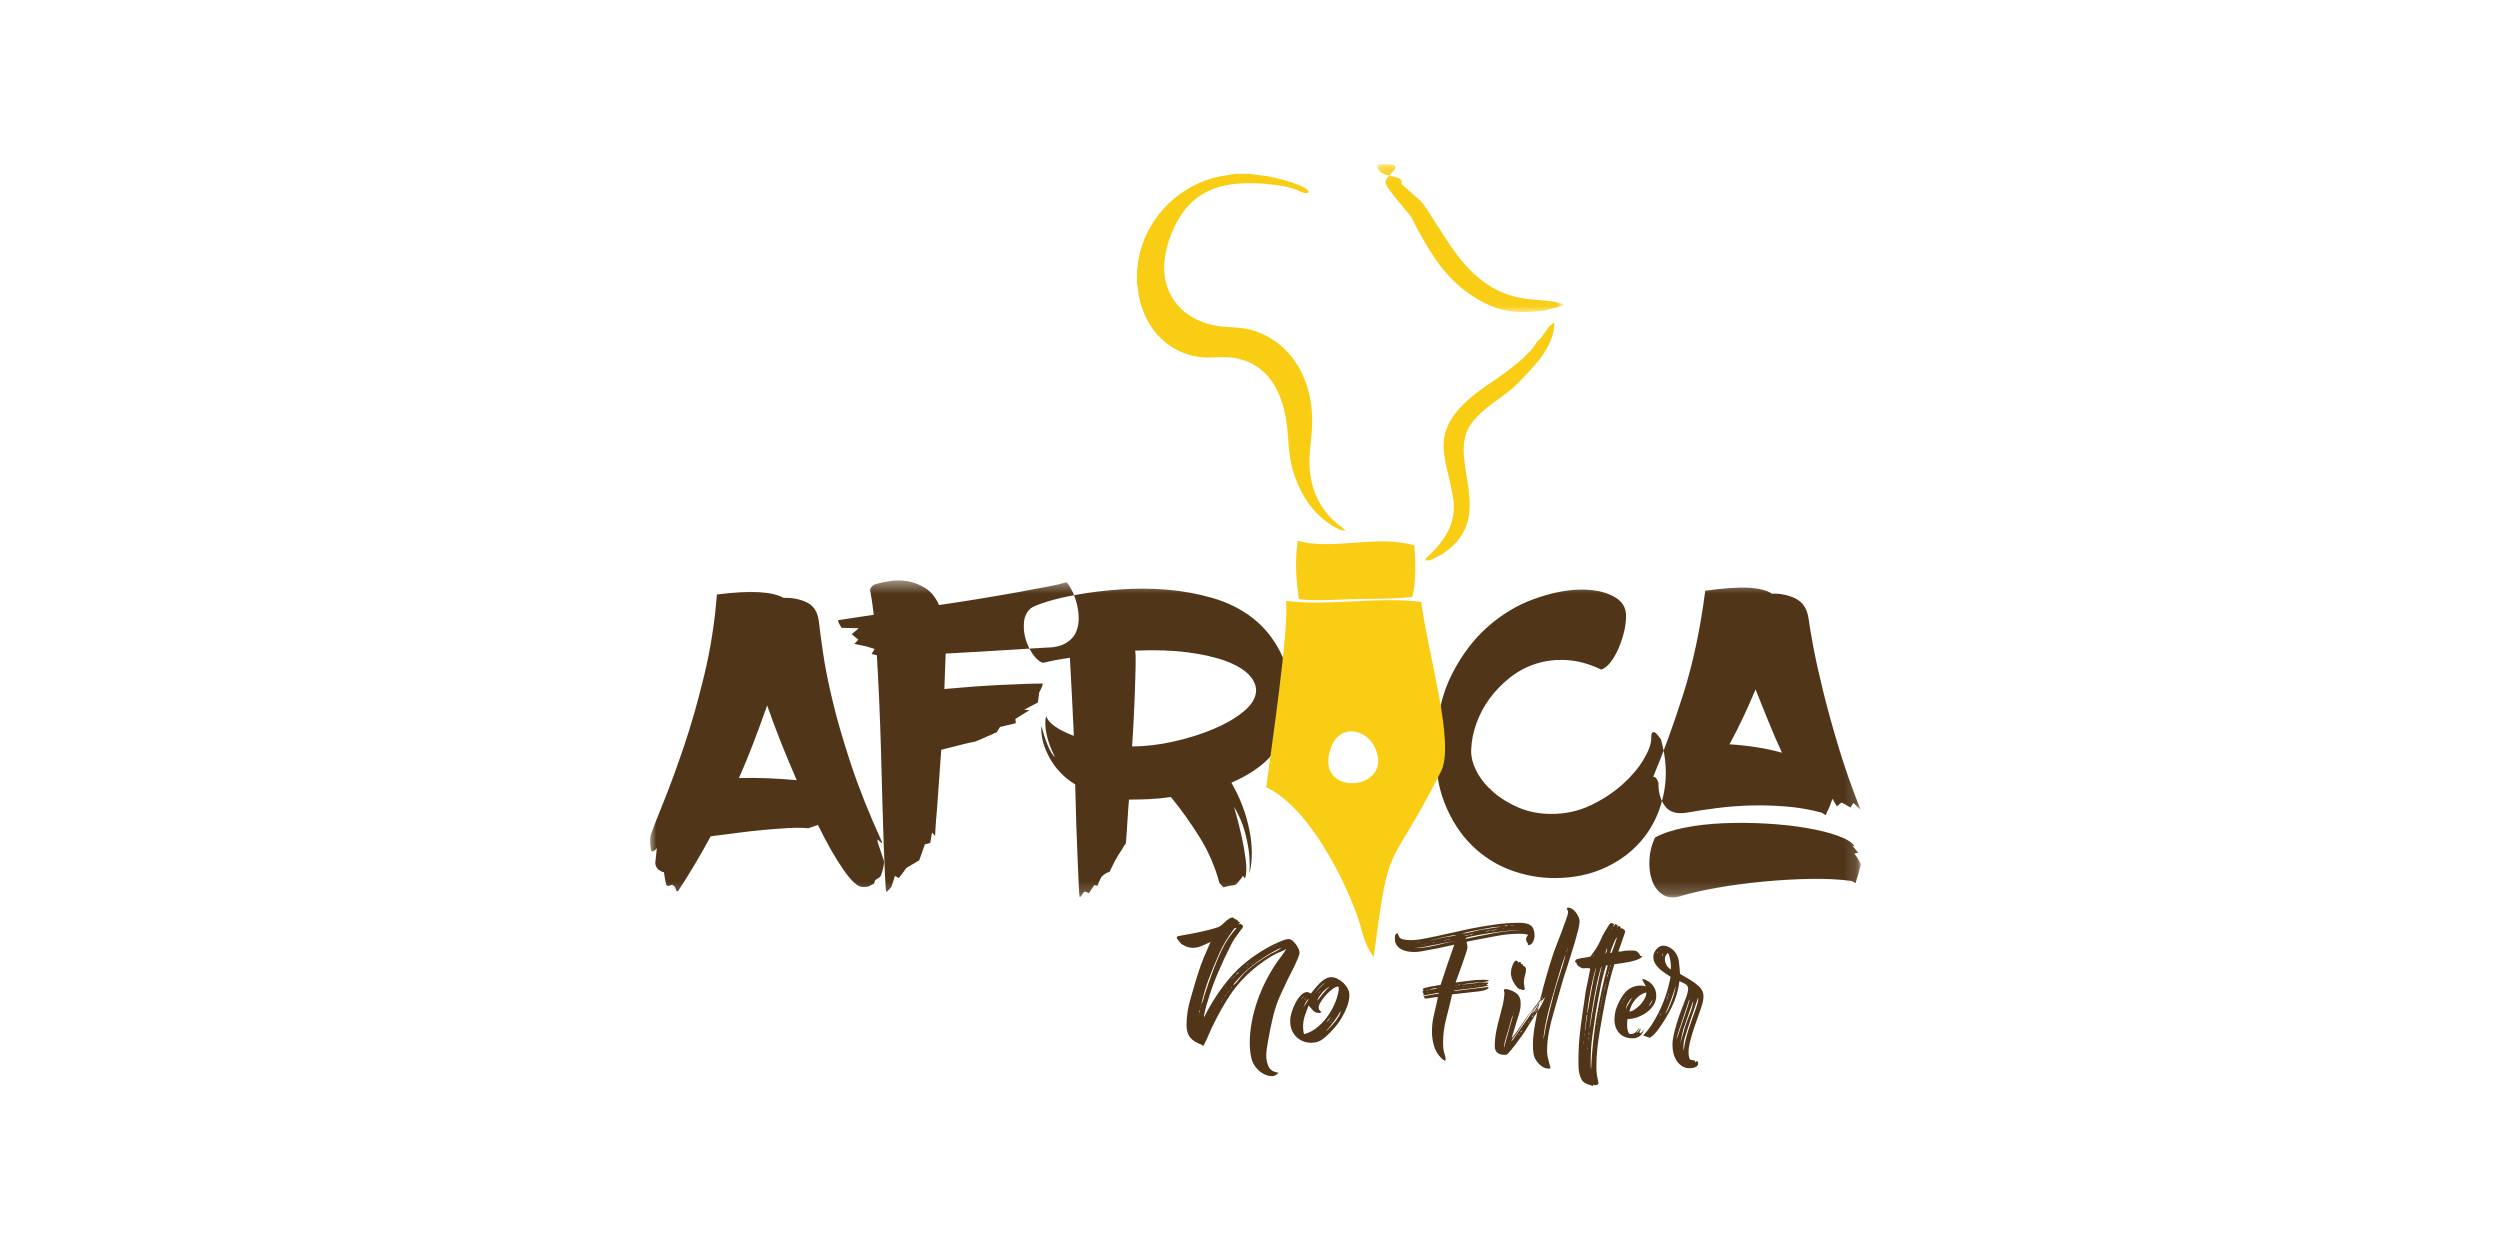 <?xml version="1.0" encoding="UTF-8"?>
<svg xmlns="http://www.w3.org/2000/svg" width="200" height="100" viewBox="0 0 200 100" fill="none">
  <g clip-path="url(#clip0_56_157)">
    <mask id="mask0_56_157" style="mask-type:luminance" maskUnits="userSpaceOnUse" x="52" y="46" width="97" height="26">
      <path d="M52 46.434H148.857V71.796H52V46.434Z" fill="white"></path>
    </mask>
    <g mask="url(#mask0_56_157)">
      <path fill-rule="evenodd" clip-rule="evenodd" d="M70.198 67.24C70.198 67.308 70.227 67.426 70.286 67.595C70.345 67.763 70.403 67.938 70.462 68.118C70.521 68.298 70.58 68.472 70.639 68.641C70.698 68.81 70.728 68.917 70.728 68.962C70.704 69.21 70.669 69.417 70.621 69.586C70.574 69.755 70.527 69.907 70.48 70.042C70.433 70.132 70.357 70.205 70.251 70.261C70.145 70.318 70.068 70.368 70.022 70.413C69.974 70.481 69.957 70.532 69.968 70.565C69.981 70.599 69.963 70.639 69.915 70.683C69.868 70.728 69.81 70.762 69.739 70.785C69.669 70.807 69.61 70.841 69.562 70.886C69.445 70.931 69.316 70.953 69.174 70.953H68.998C68.621 70.953 68.116 70.498 67.48 69.586C66.845 68.675 66.162 67.477 65.433 65.991C65.315 66.036 65.192 66.081 65.062 66.126C64.933 66.171 64.798 66.216 64.657 66.261C64.257 66.216 63.739 66.211 63.104 66.244C62.468 66.278 61.786 66.329 61.056 66.396C60.327 66.464 59.592 66.548 58.851 66.649C58.109 66.751 57.445 66.835 56.856 66.903C56.456 67.645 56.039 68.382 55.604 69.114C55.168 69.845 54.715 70.571 54.245 71.291C54.151 71.336 54.092 71.291 54.068 71.156C54.044 71.021 53.974 70.909 53.857 70.818C53.809 70.774 53.727 70.779 53.609 70.835C53.492 70.892 53.398 70.886 53.327 70.818C53.304 70.796 53.28 70.723 53.256 70.599C53.233 70.475 53.209 70.357 53.186 70.245L53.115 69.772C53.021 69.772 52.927 69.738 52.833 69.671C52.645 69.58 52.515 69.423 52.445 69.198C52.421 69.153 52.415 69.069 52.427 68.945C52.439 68.821 52.456 68.669 52.48 68.489C52.504 68.309 52.527 68.096 52.55 67.848C52.48 67.938 52.409 68.005 52.339 68.05C52.197 68.14 52.115 68.14 52.092 68.05C52.045 67.826 52.015 67.606 52.004 67.392C51.992 67.178 52.01 66.981 52.056 66.802C52.221 66.329 52.556 65.468 53.062 64.219C53.568 62.97 54.115 61.479 54.704 59.746C55.292 58.014 55.839 56.095 56.345 53.991C56.85 51.887 57.186 49.744 57.351 47.561C58.763 47.38 59.898 47.319 60.757 47.375C61.616 47.431 62.257 47.583 62.68 47.831C63.363 47.808 63.98 47.926 64.533 48.185C65.086 48.444 65.409 48.944 65.504 49.687C65.574 50.295 65.686 51.133 65.839 52.202C65.992 53.271 66.245 54.548 66.598 56.033C66.951 57.519 67.439 59.206 68.063 61.097C68.686 62.987 69.515 65.069 70.551 67.342C70.574 67.431 70.569 67.465 70.533 67.443C70.498 67.42 70.451 67.381 70.392 67.325C70.333 67.268 70.286 67.223 70.251 67.189C70.216 67.156 70.198 67.172 70.198 67.24ZM59.115 62.244C59.868 62.222 60.639 62.228 61.427 62.261C62.215 62.295 62.986 62.346 63.739 62.413C63.315 61.446 62.904 60.461 62.504 59.459C62.104 58.458 61.727 57.451 61.374 56.438C60.998 57.496 60.627 58.503 60.263 59.459C59.898 60.416 59.515 61.344 59.115 62.244ZM85.324 46.582C85.042 46.672 84.554 46.784 83.86 46.919C83.165 47.054 82.354 47.206 81.424 47.375C80.495 47.544 79.483 47.718 78.389 47.898C77.295 48.078 76.206 48.247 75.124 48.404C74.842 47.774 74.471 47.319 74.012 47.038C73.554 46.756 73.088 46.576 72.618 46.497C72.147 46.419 71.683 46.413 71.224 46.48C70.765 46.548 70.394 46.626 70.112 46.717C69.924 46.761 69.788 46.846 69.706 46.97C69.624 47.094 69.594 47.189 69.618 47.257C69.665 47.504 69.712 47.785 69.76 48.101C69.806 48.416 69.853 48.776 69.9 49.181C69.148 49.293 68.518 49.389 68.012 49.468C67.506 49.546 67.183 49.597 67.041 49.62C67.041 49.687 67.089 49.811 67.183 49.991C67.23 50.081 67.277 50.16 67.324 50.227L68.701 50.261L68.136 50.733L68.665 51.172L68.348 51.51L69.3 51.712L69.971 51.915L69.724 52.32L70.148 52.421C70.218 53.592 70.283 54.846 70.342 56.185C70.4 57.524 70.448 58.863 70.483 60.202C70.518 61.541 70.553 62.846 70.589 64.118C70.624 65.389 70.659 66.531 70.695 67.544C70.73 68.557 70.765 69.401 70.801 70.076C70.836 70.751 70.865 71.178 70.889 71.358C70.912 71.358 70.995 71.291 71.136 71.156C71.183 71.088 71.242 71.021 71.312 70.953L71.595 70.076L71.912 70.245L72.512 69.434L73.536 68.827L73.995 67.544L74.418 67.443L74.559 66.599L74.807 66.869C74.83 66.284 74.877 65.62 74.948 64.877C74.995 64.247 75.048 63.522 75.106 62.7C75.165 61.879 75.23 60.973 75.301 59.983C75.983 59.803 76.583 59.651 77.101 59.527C77.618 59.403 77.912 59.341 77.983 59.341C78.1 59.297 78.265 59.229 78.477 59.139C78.689 59.049 78.889 58.959 79.077 58.869C79.312 58.779 79.536 58.678 79.748 58.565L79.995 58.16L81.266 57.856L81.23 57.519L82.359 56.81L81.936 56.776L83.03 56.202L83.136 55.392C83.183 55.302 83.23 55.212 83.277 55.122C83.371 54.942 83.418 54.795 83.418 54.683C82.995 54.683 82.483 54.694 81.883 54.717C81.283 54.739 80.636 54.767 79.942 54.801C79.248 54.835 78.524 54.88 77.771 54.936C77.018 54.992 76.277 55.054 75.548 55.122L75.654 52.286C76.524 52.241 77.424 52.191 78.353 52.135C79.283 52.078 80.124 52.028 80.877 51.982C81.63 51.938 82.259 51.898 82.765 51.864C83.272 51.831 83.548 51.814 83.595 51.814C84.277 51.814 84.818 51.701 85.218 51.477C85.618 51.251 85.901 50.958 86.066 50.599C86.23 50.239 86.306 49.845 86.295 49.417C86.283 48.99 86.224 48.585 86.118 48.202C86.012 47.819 85.883 47.482 85.73 47.189C85.577 46.897 85.442 46.694 85.324 46.582ZM103.239 56.27C103.239 57.125 103.109 57.884 102.851 58.548C102.592 59.212 102.25 59.797 101.827 60.304C101.403 60.809 100.904 61.254 100.327 61.637C99.751 62.019 99.145 62.346 98.51 62.616C99.192 63.786 99.668 65.029 99.939 66.346C100.209 67.662 100.216 68.838 99.957 69.873C100.004 69.085 99.968 68.366 99.85 67.713C99.733 67.06 99.592 66.498 99.427 66.025C99.216 65.462 98.98 64.967 98.721 64.54C98.957 65.35 99.157 66.126 99.321 66.869C99.462 67.499 99.574 68.135 99.656 68.776C99.739 69.417 99.721 69.918 99.604 70.278C99.58 70.256 99.562 70.234 99.551 70.211C99.539 70.188 99.521 70.166 99.498 70.143L99.427 70.076C99.357 70.211 99.274 70.323 99.18 70.413C99.109 70.504 99.039 70.588 98.968 70.667C98.898 70.745 98.839 70.785 98.792 70.785C98.745 70.807 98.674 70.824 98.58 70.835C98.486 70.846 98.38 70.863 98.262 70.886C98.144 70.909 98.016 70.942 97.874 70.987L97.556 70.65C97.203 69.322 96.663 68.079 95.933 66.919C95.204 65.76 94.45 64.709 93.674 63.763C93.038 63.853 92.45 63.91 91.909 63.932C91.368 63.955 90.909 63.966 90.533 63.966H90.321C90.274 64.483 90.239 64.956 90.215 65.383C90.192 65.811 90.168 66.183 90.145 66.498C90.121 66.858 90.098 67.172 90.074 67.443C90.027 67.533 89.968 67.623 89.897 67.713C89.85 67.803 89.792 67.904 89.721 68.017C89.651 68.129 89.568 68.253 89.474 68.388C89.427 68.478 89.362 68.591 89.28 68.726C89.198 68.861 89.121 69.007 89.05 69.164C88.956 69.344 88.862 69.536 88.768 69.738C88.697 69.761 88.615 69.794 88.521 69.839C88.356 69.929 88.215 70.042 88.098 70.177C88.074 70.222 88.05 70.273 88.027 70.329C88.003 70.385 87.968 70.458 87.921 70.548C87.874 70.639 87.839 70.74 87.815 70.852L87.533 70.818L87.109 71.46L86.968 71.392C86.874 71.347 86.815 71.325 86.791 71.325C86.698 71.37 86.621 71.454 86.562 71.578C86.504 71.702 86.439 71.763 86.368 71.763C86.344 71.628 86.321 71.291 86.297 70.751C86.274 70.211 86.245 69.536 86.209 68.726C86.174 67.915 86.139 66.998 86.103 65.974C86.068 64.95 86.039 63.876 86.015 62.751C85.474 62.436 84.98 62.008 84.533 61.468C84.086 60.928 83.733 60.264 83.474 59.476C83.45 59.409 83.409 59.217 83.35 58.903C83.291 58.587 83.286 58.317 83.333 58.092C83.38 58.317 83.445 58.559 83.527 58.818C83.609 59.077 83.698 59.324 83.791 59.561C83.885 59.797 83.986 60.005 84.092 60.185C84.197 60.365 84.297 60.489 84.392 60.556C84.062 59.904 83.839 59.291 83.721 58.717C83.603 58.143 83.591 57.665 83.686 57.282C83.874 57.845 84.615 58.373 85.909 58.869C85.862 57.743 85.809 56.652 85.75 55.595C85.691 54.537 85.639 53.547 85.591 52.624C84.909 52.714 84.192 52.849 83.439 53.029C83.156 52.939 82.885 52.708 82.627 52.337C82.368 51.966 82.174 51.555 82.044 51.105C81.915 50.655 81.874 50.205 81.921 49.755C81.968 49.304 82.145 48.944 82.45 48.675C82.615 48.539 83.033 48.365 83.703 48.151C84.374 47.938 85.215 47.74 86.227 47.561C87.239 47.38 88.362 47.245 89.597 47.156C90.833 47.066 92.08 47.071 93.339 47.172C94.598 47.273 95.827 47.498 97.027 47.847C98.227 48.196 99.286 48.725 100.203 49.434C101.121 50.143 101.862 51.054 102.427 52.168C102.992 53.282 103.263 54.649 103.239 56.27ZM100.486 55.325C100.51 54.852 100.316 54.402 99.904 53.974C99.492 53.547 98.874 53.181 98.05 52.877C97.227 52.573 96.21 52.343 94.997 52.185C93.786 52.028 92.391 51.982 90.815 52.05C90.838 52.23 90.85 52.416 90.85 52.607V53.231C90.827 54.312 90.792 55.398 90.745 56.489C90.698 57.58 90.639 58.655 90.568 59.713C91.627 59.713 92.733 59.583 93.886 59.324C95.039 59.066 96.097 58.734 97.062 58.329C98.027 57.924 98.827 57.462 99.462 56.945C100.098 56.427 100.439 55.887 100.486 55.325ZM132.872 59.139C133.295 60.624 133.377 62.042 133.118 63.392C132.86 64.743 132.342 65.924 131.565 66.937C130.789 67.949 129.783 68.754 128.548 69.35C127.313 69.946 125.918 70.245 124.365 70.245C123.165 70.245 121.989 70.031 120.836 69.603C119.683 69.176 118.654 68.517 117.748 67.628C116.842 66.739 116.118 65.62 115.577 64.27C115.036 62.919 114.801 61.322 114.871 59.476C114.942 57.316 115.371 55.465 116.159 53.923C116.948 52.382 117.907 51.116 119.036 50.126C120.166 49.136 121.383 48.404 122.689 47.932C123.995 47.459 125.195 47.206 126.289 47.172C127.383 47.138 128.295 47.307 129.024 47.679C129.754 48.05 130.107 48.596 130.083 49.316C130.083 49.699 130.03 50.109 129.924 50.548C129.818 50.986 129.677 51.414 129.501 51.831C129.324 52.247 129.118 52.612 128.883 52.928C128.648 53.243 128.389 53.457 128.106 53.569C127.165 53.119 126.259 52.866 125.389 52.81C124.518 52.754 123.701 52.843 122.936 53.08C122.171 53.316 121.471 53.682 120.836 54.176C120.201 54.672 119.654 55.229 119.195 55.848C118.736 56.467 118.377 57.136 118.118 57.856C117.859 58.576 117.718 59.285 117.695 59.983C117.671 60.523 117.812 61.091 118.118 61.688C118.424 62.284 118.865 62.835 119.442 63.342C120.018 63.848 120.701 64.27 121.489 64.607C122.277 64.945 123.154 65.113 124.118 65.113C125.248 65.113 126.295 64.883 127.26 64.422C128.224 63.96 129.065 63.409 129.783 62.768C130.501 62.126 131.066 61.463 131.477 60.776C131.889 60.09 132.095 59.532 132.095 59.105C132.095 58.79 132.136 58.615 132.218 58.582C132.301 58.548 132.389 58.576 132.483 58.666C132.577 58.757 132.706 58.914 132.872 59.139ZM132.68 62.616C132.656 63.336 132.821 63.949 133.174 64.455C133.527 64.962 134.115 65.147 134.938 65.013C135.692 64.877 136.509 64.754 137.392 64.641C138.274 64.529 139.18 64.461 140.109 64.438C141.039 64.416 141.98 64.444 142.933 64.523C143.886 64.602 144.821 64.764 145.739 65.013L146.056 65.215C146.127 65.035 146.209 64.855 146.304 64.675C146.374 64.517 146.433 64.365 146.48 64.219C146.527 64.073 146.574 63.966 146.621 63.898C146.692 64.078 146.762 64.213 146.833 64.303C146.88 64.371 146.915 64.438 146.939 64.506L147.327 64.202L147.644 64.371L148.033 64.607L148.28 64.236L148.562 64.506C148.751 64.686 148.845 64.776 148.845 64.776C148.139 62.998 147.545 61.305 147.062 59.696C146.58 58.087 146.174 56.613 145.845 55.274C145.516 53.935 145.257 52.764 145.068 51.763C144.88 50.762 144.751 49.991 144.68 49.451C144.562 48.685 144.215 48.163 143.639 47.881C143.062 47.6 142.433 47.471 141.75 47.493C141.351 47.223 140.727 47.066 139.88 47.02C139.033 46.975 137.88 47.054 136.421 47.257C136.021 50.34 135.433 53.102 134.656 55.544C133.88 57.986 133.08 60.185 132.256 62.143C132.374 62.143 132.462 62.194 132.521 62.295C132.58 62.396 132.633 62.503 132.68 62.616ZM138.362 59.544C138.739 58.846 139.098 58.138 139.439 57.417C139.78 56.697 140.115 55.944 140.445 55.156C140.774 55.965 141.109 56.798 141.451 57.654C141.791 58.508 142.162 59.364 142.562 60.219C141.927 60.039 141.251 59.892 140.533 59.78C139.815 59.668 139.092 59.589 138.362 59.544ZM148.633 68.692L148.35 68.287L148.668 68.219L148.174 67.645C148.198 67.668 148.233 67.679 148.28 67.679C148.304 67.701 148.327 67.713 148.35 67.713C148.374 67.713 148.374 67.701 148.35 67.679C148.162 67.386 147.727 67.116 147.045 66.869C146.363 66.621 145.533 66.413 144.557 66.244C143.58 66.076 142.515 65.958 141.362 65.89C140.209 65.823 139.068 65.811 137.939 65.856C136.809 65.901 135.756 66.019 134.78 66.211C133.803 66.402 133.009 66.666 132.398 67.004C132.139 67.544 131.991 68.129 131.956 68.759C131.921 69.389 131.991 69.952 132.168 70.447C132.344 70.942 132.633 71.319 133.033 71.578C133.433 71.837 133.939 71.865 134.55 71.662C135.28 71.437 136.221 71.223 137.374 71.021C138.527 70.818 139.745 70.655 141.027 70.532C142.309 70.408 143.58 70.334 144.839 70.312C146.098 70.29 147.198 70.346 148.139 70.481L148.457 70.65C148.504 70.425 148.562 70.222 148.633 70.042C148.68 69.885 148.721 69.733 148.757 69.586C148.792 69.44 148.821 69.333 148.845 69.266C148.868 69.221 148.857 69.142 148.809 69.029C148.762 68.917 148.703 68.804 148.633 68.692Z" fill="#503519"></path>
    </g>
    <path fill-rule="evenodd" clip-rule="evenodd" d="M103.085 75.124C102.993 75.124 102.87 75.15 102.716 75.204C102.562 75.258 102.404 75.321 102.24 75.394C102.076 75.467 101.917 75.543 101.764 75.62C101.609 75.698 101.492 75.762 101.409 75.81C100.2 76.482 99.199 77.283 98.405 78.213C97.611 79.143 96.916 80.201 96.322 81.389V81.404L96.307 81.389H96.322V81.287C96.322 81.248 96.332 81.182 96.353 81.09C96.373 80.998 96.397 80.895 96.422 80.783C96.448 80.671 96.473 80.567 96.499 80.469C96.524 80.372 96.548 80.299 96.568 80.25C96.804 79.442 97.085 78.651 97.413 77.877C97.741 77.103 98.1 76.336 98.489 75.576C98.571 75.411 98.659 75.258 98.75 75.117C98.843 74.975 98.945 74.832 99.058 74.686C99.109 74.608 99.163 74.535 99.219 74.467C99.276 74.398 99.33 74.325 99.381 74.248C99.401 74.228 99.414 74.204 99.419 74.174C99.424 74.145 99.437 74.116 99.458 74.087L99.273 73.911L99.073 73.941L99.227 73.78L99.135 73.766L99.012 73.693L99.027 73.62L98.781 73.517C98.761 73.498 98.735 73.474 98.705 73.444C98.674 73.415 98.638 73.4 98.597 73.4C98.525 73.4 98.451 73.422 98.374 73.466C98.297 73.51 98.22 73.564 98.143 73.627C98.067 73.69 97.995 73.756 97.928 73.824C97.862 73.892 97.803 73.946 97.752 73.985C97.659 74.072 97.557 74.135 97.444 74.174C97.209 74.252 96.97 74.323 96.729 74.386C96.488 74.449 96.251 74.506 96.015 74.554C95.8 74.603 95.584 74.647 95.369 74.686C95.154 74.725 94.939 74.763 94.723 74.802C94.642 74.822 94.565 74.837 94.493 74.846C94.421 74.856 94.344 74.871 94.262 74.89C94.181 74.909 94.14 74.948 94.14 75.007C94.14 75.055 94.181 75.129 94.262 75.226C94.344 75.323 94.401 75.392 94.432 75.43H94.416C94.529 75.537 94.68 75.63 94.87 75.708C95.059 75.786 95.236 75.825 95.4 75.825C95.666 75.825 95.915 75.774 96.145 75.671C96.376 75.569 96.609 75.465 96.845 75.358C96.66 75.767 96.483 76.173 96.314 76.577C96.145 76.981 95.994 77.397 95.861 77.826C95.748 78.167 95.643 78.51 95.546 78.856C95.449 79.201 95.349 79.544 95.246 79.885C95.144 80.226 95.064 80.574 95.008 80.929C94.952 81.284 94.923 81.643 94.923 82.003C94.923 82.441 95.026 82.779 95.231 83.018C95.436 83.256 95.748 83.448 96.168 83.595H96.153C96.204 83.634 96.24 83.663 96.261 83.682L96.322 83.58C96.466 83.298 96.599 83.011 96.722 82.718C96.845 82.427 96.978 82.139 97.121 81.857C97.531 81.019 97.977 80.243 98.459 79.527C98.94 78.812 99.55 78.142 100.288 77.519C100.554 77.295 100.831 77.083 101.118 76.884C101.404 76.684 101.702 76.502 102.009 76.336C102.153 76.258 102.309 76.19 102.478 76.132C102.647 76.073 102.788 75.995 102.901 75.898C102.818 76.063 102.708 76.236 102.57 76.417C102.432 76.596 102.306 76.764 102.194 76.92C101.865 77.397 101.566 77.899 101.294 78.425C101.023 78.95 100.79 79.493 100.595 80.053C100.4 80.613 100.249 81.18 100.142 81.755C100.034 82.329 99.98 82.904 99.98 83.478C99.98 83.848 100.019 84.22 100.095 84.595C100.172 84.97 100.354 85.299 100.641 85.581C100.785 85.727 100.956 85.849 101.156 85.946C101.356 86.043 101.564 86.092 101.779 86.092C101.881 86.092 101.976 86.063 102.063 86.004C102.15 85.946 102.224 85.883 102.286 85.815C101.886 85.766 101.623 85.608 101.494 85.34C101.366 85.072 101.302 84.773 101.302 84.442C101.302 84.247 101.317 84.057 101.348 83.872C101.379 83.687 101.41 83.497 101.44 83.302C101.553 82.631 101.689 81.966 101.848 81.309C102.006 80.652 102.235 80.011 102.532 79.388L103.039 78.308C103.09 78.201 103.167 78.05 103.269 77.855C103.372 77.66 103.474 77.456 103.577 77.242C103.679 77.027 103.769 76.825 103.846 76.635C103.923 76.445 103.961 76.302 103.961 76.204C103.961 76.117 103.933 76.012 103.877 75.891C103.82 75.769 103.751 75.652 103.669 75.54C103.587 75.428 103.495 75.331 103.393 75.248C103.29 75.165 103.188 75.124 103.085 75.124ZM98.074 74.7L98.121 74.671L98.059 74.73C98.069 74.72 98.074 74.71 98.074 74.7ZM95.892 81.301V81.229L95.907 81.199C95.907 81.248 95.902 81.282 95.892 81.301ZM96.015 80.79L95.953 81.039V81.053L95.938 81.127L95.922 81.141L95.938 81.112C95.938 81.073 95.943 81.048 95.953 81.039C95.943 81.019 95.938 80.99 95.938 80.951C95.938 80.893 95.963 80.839 96.015 80.79ZM96.046 80.557V80.615C96.046 80.625 96.043 80.63 96.038 80.63C96.032 80.63 96.03 80.635 96.03 80.644C96.03 80.596 96.035 80.567 96.046 80.557ZM96.23 83.127V83.142L96.199 83.186L96.23 83.127ZM96.107 80.338V80.353L96.076 80.425C96.076 80.445 96.073 80.46 96.068 80.469C96.063 80.479 96.061 80.494 96.061 80.513L96.046 80.527V80.513L96.076 80.425C96.076 80.406 96.079 80.393 96.084 80.389C96.089 80.384 96.092 80.372 96.092 80.353L96.107 80.338C96.261 79.637 96.463 78.953 96.714 78.286C96.965 77.619 97.239 76.954 97.536 76.292C97.68 75.961 97.844 75.642 98.028 75.336C98.213 75.029 98.413 74.73 98.628 74.437C98.648 74.408 98.679 74.367 98.72 74.313C98.761 74.26 98.807 74.233 98.858 74.233C98.869 74.233 98.879 74.236 98.889 74.24C98.899 74.245 98.91 74.248 98.92 74.248C98.438 74.773 98.046 75.358 97.744 76C97.442 76.643 97.173 77.29 96.937 77.943C96.845 78.196 96.753 78.454 96.66 78.716C96.568 78.98 96.481 79.243 96.399 79.505C96.348 79.641 96.307 79.783 96.276 79.929C96.245 80.075 96.189 80.211 96.107 80.338ZM96.537 82.47V82.485H96.522C96.512 82.494 96.496 82.499 96.476 82.499L96.522 82.485L96.537 82.47ZM96.675 82.076V82.134L96.66 82.149C96.66 82.11 96.665 82.085 96.675 82.076ZM97.09 81.258V81.331H97.075C97.065 81.341 97.05 81.346 97.029 81.346L97.075 81.331C97.075 81.301 97.08 81.278 97.09 81.258ZM102.378 75.518L102.424 75.474H102.44L102.378 75.518ZM102.04 75.664L102.101 75.635C102.122 75.625 102.142 75.613 102.163 75.598C102.183 75.584 102.204 75.576 102.224 75.576L102.101 75.635C102.081 75.654 102.06 75.664 102.04 75.664ZM101.963 75.693H101.979C101.927 75.723 101.881 75.752 101.84 75.781C101.799 75.81 101.753 75.835 101.702 75.854C101.753 75.825 101.799 75.798 101.84 75.774C101.881 75.749 101.922 75.723 101.963 75.693ZM101.564 75.927L101.579 75.912L101.625 75.898L101.579 75.927H101.564ZM101.425 76.015L101.363 76.044C101.384 76.025 101.404 76.015 101.425 76.015ZM101.133 76.38C101.143 76.37 101.164 76.365 101.194 76.365C101.184 76.375 101.164 76.38 101.133 76.38ZM101.102 76.204L101.148 76.161C101.158 76.161 101.169 76.156 101.179 76.146L101.102 76.204ZM100.549 76.803L100.564 76.745H100.595L100.549 76.803ZM100.457 76.847L100.472 76.818L100.518 76.803C100.508 76.813 100.498 76.818 100.487 76.818L100.457 76.847ZM100.257 76.993L100.272 76.964L100.334 76.95L100.365 76.906L100.334 76.964C100.303 76.964 100.277 76.974 100.257 76.993ZM100.18 77.052L100.103 77.154H100.073C100.093 77.134 100.109 77.117 100.119 77.103C100.129 77.088 100.149 77.071 100.18 77.052ZM99.919 77.256L99.888 77.285L99.919 77.242H99.965C99.954 77.251 99.939 77.256 99.919 77.256ZM99.842 77.067L99.934 77.008C99.914 77.027 99.883 77.056 99.842 77.095C99.801 77.134 99.77 77.164 99.749 77.183L99.703 77.198C99.724 77.178 99.747 77.159 99.773 77.139C99.798 77.12 99.822 77.095 99.842 77.067ZM99.688 77.49L99.703 77.446L99.765 77.373H99.781V77.388L99.688 77.49ZM99.673 77.504L99.581 77.563C99.601 77.544 99.632 77.524 99.673 77.504ZM99.458 77.417L99.519 77.344L99.565 77.329L99.458 77.417ZM99.181 77.665L99.196 77.636L99.258 77.592L99.181 77.665ZM98.612 78.264L98.628 78.22C98.659 78.191 98.674 78.171 98.674 78.162L98.72 78.132L98.735 78.088L98.781 78.074C98.781 78.064 98.791 78.04 98.812 78.001L98.858 77.972L98.874 77.957C98.915 77.918 98.948 77.882 98.974 77.847C98.999 77.814 99.043 77.792 99.104 77.782V77.767L99.15 77.694V77.709L99.104 77.782C99.084 77.811 99.05 77.847 99.004 77.891C98.958 77.935 98.915 77.957 98.874 77.957C98.874 77.967 98.869 77.972 98.858 77.972C98.828 78.001 98.812 78.025 98.812 78.045L98.781 78.074L98.72 78.132C98.689 78.162 98.674 78.186 98.674 78.206C98.643 78.215 98.623 78.235 98.612 78.264ZM98.459 78.41L98.52 78.352L98.566 78.278H98.597L98.52 78.352C98.51 78.381 98.489 78.4 98.459 78.41ZM98.043 78.936H98.074C98.054 78.946 98.043 78.955 98.043 78.965C98.043 78.975 98.038 78.984 98.028 78.994L97.982 79.009C98.023 78.99 98.043 78.965 98.043 78.936ZM97.828 79.958V79.987L97.782 80.046L97.752 80.104L97.706 80.133V80.206L97.659 80.236L97.644 80.265C97.644 80.245 97.659 80.226 97.69 80.206V80.133L97.736 80.104L97.782 80.046L97.828 79.958ZM97.905 79.856L97.844 79.899C97.844 79.89 97.849 79.88 97.859 79.871L97.905 79.856ZM98.013 79.71L97.982 79.724C97.972 79.744 97.962 79.758 97.952 79.768C97.941 79.778 97.931 79.792 97.921 79.812L97.967 79.724L98.013 79.695L98.074 79.564L98.121 79.549C98.1 79.559 98.079 79.583 98.059 79.622C98.038 79.661 98.023 79.69 98.013 79.71ZM98.382 79.169L98.274 79.359L98.197 79.418L98.213 79.388L98.259 79.359L98.382 79.169ZM98.551 78.95L98.459 79.067L98.505 78.965L98.551 78.95ZM102.04 76.146C102.03 76.156 102.019 76.161 102.009 76.161L102.025 76.146H102.04C102.05 76.146 102.055 76.144 102.055 76.139C102.055 76.134 102.06 76.132 102.07 76.132C102.06 76.141 102.05 76.146 102.04 76.146ZM102.532 75.81L102.516 75.825C102.373 75.874 102.242 75.93 102.125 75.993C102.006 76.056 101.886 76.122 101.764 76.19C101.272 76.472 100.795 76.789 100.334 77.139C99.873 77.49 99.452 77.874 99.073 78.293C98.991 78.381 98.912 78.469 98.835 78.556C98.758 78.644 98.694 78.741 98.643 78.848C98.623 78.867 98.612 78.877 98.612 78.877C98.623 78.877 98.628 78.875 98.628 78.87C98.628 78.865 98.633 78.862 98.643 78.862V78.848C98.786 78.741 98.912 78.617 99.02 78.475C99.127 78.335 99.237 78.201 99.35 78.074C99.647 77.743 100.006 77.424 100.426 77.117C100.846 76.811 101.251 76.546 101.64 76.321C101.784 76.244 101.935 76.168 102.094 76.095C102.252 76.022 102.393 75.932 102.516 75.825H102.532V75.81ZM100.241 77.665V77.68L100.195 77.723V77.709L100.226 77.665H100.241ZM104.601 79.359L104.878 79.476C104.969 79.359 105.074 79.228 105.193 79.082C105.31 78.936 105.439 78.794 105.576 78.658C105.715 78.522 105.861 78.407 106.015 78.315C106.168 78.222 106.333 78.176 106.507 78.176C106.67 78.176 106.84 78.22 107.014 78.308C107.188 78.395 107.344 78.507 107.483 78.644C107.621 78.78 107.734 78.931 107.821 79.097C107.908 79.262 107.952 79.422 107.952 79.578C107.952 79.871 107.895 80.172 107.783 80.484C107.67 80.795 107.526 81.1 107.352 81.397C107.178 81.693 106.978 81.971 106.753 82.229C106.527 82.487 106.307 82.713 106.092 82.908C105.958 83.025 105.825 83.127 105.692 83.215C105.559 83.302 105.4 83.361 105.215 83.39C105.165 83.4 105.11 83.407 105.054 83.412C104.998 83.417 104.944 83.42 104.893 83.42C104.647 83.42 104.422 83.376 104.216 83.288C104.011 83.2 103.835 83.081 103.686 82.93C103.538 82.779 103.422 82.601 103.34 82.397C103.258 82.192 103.218 81.978 103.218 81.755V81.579C103.218 81.433 103.256 81.234 103.333 80.981C103.409 80.727 103.509 80.482 103.632 80.243C103.755 80.004 103.901 79.797 104.071 79.622C104.24 79.447 104.416 79.359 104.601 79.359ZM104.324 82.733C104.673 82.645 105 82.482 105.308 82.244C105.615 82.005 105.887 81.73 106.122 81.418C106.358 81.107 106.558 80.773 106.722 80.418C106.886 80.063 106.999 79.724 107.06 79.403C107.07 79.355 107.08 79.306 107.091 79.257C107.101 79.208 107.106 79.16 107.106 79.111C107.106 79.043 107.091 78.98 107.06 78.921C106.937 78.921 106.786 78.987 106.607 79.118C106.427 79.25 106.256 79.405 106.092 79.586C105.928 79.766 105.787 79.951 105.669 80.14C105.551 80.331 105.492 80.484 105.492 80.601C105.492 80.737 105.564 80.854 105.707 80.951C105.666 81.01 105.615 81.039 105.554 81.039C105.339 81.039 105.169 80.973 105.046 80.842C104.924 80.71 104.806 80.576 104.693 80.44C104.58 80.713 104.478 80.988 104.386 81.265C104.293 81.542 104.247 81.827 104.247 82.12C104.247 82.227 104.252 82.329 104.262 82.427C104.273 82.524 104.293 82.626 104.324 82.733ZM107.245 80.893C107.101 81.156 106.94 81.406 106.76 81.645C106.581 81.884 106.394 82.12 106.199 82.353C106.179 82.373 106.161 82.395 106.146 82.419C106.13 82.443 106.117 82.47 106.107 82.499C106.179 82.412 106.281 82.302 106.414 82.171C106.548 82.039 106.676 81.896 106.799 81.74C106.921 81.584 107.026 81.433 107.114 81.287C107.201 81.141 107.245 81.01 107.245 80.893ZM105.385 80.06C105.538 79.865 105.69 79.676 105.838 79.49C105.987 79.306 106.148 79.13 106.323 78.965V78.95H106.307C106.297 78.95 106.292 78.953 106.292 78.958C106.292 78.963 106.286 78.965 106.276 78.965C106.194 79.023 106.104 79.094 106.007 79.177C105.91 79.259 105.82 79.352 105.738 79.454C105.656 79.557 105.582 79.659 105.515 79.761C105.449 79.863 105.405 79.963 105.385 80.06ZM104.678 79.914L104.693 79.885C104.591 79.983 104.508 80.09 104.447 80.206C104.386 80.323 104.329 80.445 104.278 80.571C104.298 80.542 104.329 80.499 104.37 80.44C104.411 80.382 104.455 80.316 104.501 80.243C104.547 80.17 104.588 80.104 104.624 80.046C104.659 79.987 104.678 79.943 104.678 79.914ZM105.277 79.374C105.287 79.345 105.323 79.296 105.385 79.228C105.446 79.16 105.515 79.089 105.592 79.016C105.669 78.943 105.743 78.872 105.815 78.804C105.887 78.736 105.938 78.688 105.969 78.658H105.938C105.671 78.872 105.436 79.121 105.231 79.403L105.277 79.374ZM106.138 81.769C106.209 81.711 106.271 81.642 106.323 81.565C106.373 81.487 106.424 81.404 106.476 81.316C106.435 81.365 106.368 81.445 106.276 81.557C106.184 81.669 106.138 81.74 106.138 81.769ZM106.384 81.857C106.435 81.778 106.491 81.701 106.553 81.623C106.614 81.545 106.67 81.467 106.722 81.389L106.368 81.842V81.857H106.384ZM104.078 79.958L104.324 79.695C104.262 79.724 104.214 79.763 104.178 79.812C104.142 79.861 104.109 79.909 104.078 79.958ZM105.477 79.49C105.518 79.432 105.561 79.378 105.607 79.33C105.654 79.281 105.697 79.233 105.738 79.184C105.707 79.213 105.656 79.264 105.585 79.337C105.513 79.41 105.477 79.462 105.477 79.49ZM104.339 80.016C104.411 79.968 104.457 79.899 104.478 79.812L104.339 80.016ZM122.255 75.532C122.224 75.474 122.188 75.413 122.148 75.35C122.107 75.287 122.086 75.216 122.086 75.139C122.086 75.08 122.104 75.016 122.14 74.948C122.176 74.881 122.214 74.827 122.255 74.788C122.143 74.749 122.025 74.725 121.902 74.715C121.779 74.705 121.661 74.7 121.548 74.7C120.933 74.7 120.332 74.759 119.742 74.876C119.153 74.992 118.561 75.104 117.967 75.211L117.429 75.314C117.409 75.323 117.391 75.333 117.375 75.343C117.36 75.353 117.342 75.358 117.322 75.358C117.373 75.523 117.398 75.674 117.398 75.81C117.398 75.859 117.355 76.015 117.268 76.278C117.181 76.541 117.083 76.828 116.976 77.139C116.868 77.451 116.761 77.748 116.653 78.03C116.545 78.313 116.476 78.502 116.445 78.6C116.804 78.561 117.16 78.515 117.514 78.461C117.867 78.407 118.223 78.381 118.582 78.381C118.664 78.381 118.748 78.383 118.836 78.388C118.923 78.393 119.007 78.4 119.089 78.41V78.469C119.038 78.478 118.997 78.49 118.966 78.505C118.935 78.519 118.894 78.532 118.843 78.541C118.679 78.581 118.512 78.6 118.344 78.6C118.175 78.6 118.008 78.609 117.844 78.629C117.69 78.648 117.537 78.668 117.383 78.688C117.229 78.707 117.076 78.736 116.922 78.775C117.25 78.746 117.578 78.709 117.905 78.666C118.234 78.622 118.561 78.6 118.889 78.6H119.073C119.073 78.648 119.056 78.685 119.02 78.709C118.984 78.734 118.941 78.746 118.889 78.746L118.997 78.804H119.104C119.053 78.853 118.892 78.899 118.62 78.943C118.349 78.987 118.054 79.028 117.736 79.067C117.419 79.106 117.119 79.14 116.837 79.169C116.555 79.199 116.379 79.228 116.307 79.257V79.286C116.758 79.237 117.201 79.184 117.637 79.125C118.072 79.067 118.515 79.013 118.966 78.965V78.936L119.104 79.009C119.073 79.067 119.022 79.114 118.951 79.147C118.879 79.182 118.802 79.211 118.72 79.235C118.638 79.259 118.554 79.276 118.466 79.286C118.38 79.296 118.31 79.306 118.259 79.315L116.169 79.549C116.025 80.192 115.869 80.834 115.7 81.477C115.531 82.12 115.446 82.767 115.446 83.42C115.446 83.507 115.449 83.597 115.454 83.689C115.459 83.782 115.467 83.872 115.477 83.96C115.497 84.096 115.531 84.227 115.577 84.354C115.623 84.481 115.646 84.612 115.646 84.748C115.646 84.768 115.636 84.807 115.615 84.865C115.543 84.846 115.482 84.812 115.431 84.763C115.38 84.715 115.328 84.666 115.277 84.617C115.011 84.354 114.824 84.033 114.716 83.653C114.609 83.273 114.555 82.904 114.555 82.543C114.555 82.066 114.611 81.601 114.724 81.148C114.836 80.696 114.939 80.236 115.031 79.768C114.857 79.768 114.683 79.788 114.509 79.827C114.334 79.865 114.16 79.885 113.986 79.885L113.894 79.695C114.099 79.656 114.298 79.62 114.494 79.586C114.688 79.552 114.888 79.52 115.093 79.49V79.418L113.863 79.637L113.848 79.608L113.909 79.534L113.786 79.33L113.878 79.271L113.817 79.111C113.889 79.072 113.986 79.036 114.109 79.001C114.232 78.968 114.365 78.938 114.509 78.914C114.652 78.889 114.79 78.867 114.924 78.848C115.057 78.829 115.165 78.809 115.246 78.79C115.421 78.254 115.6 77.718 115.784 77.183C115.969 76.648 116.154 76.112 116.338 75.576C115.467 75.781 114.601 75.956 113.74 76.102C113.637 76.122 113.535 76.137 113.433 76.146C113.33 76.156 113.228 76.161 113.125 76.161C112.951 76.161 112.772 76.144 112.587 76.11C112.403 76.075 112.237 76.017 112.088 75.934C111.939 75.852 111.819 75.742 111.726 75.606C111.634 75.469 111.589 75.304 111.589 75.109C111.589 75.012 111.596 74.924 111.611 74.846C111.627 74.769 111.686 74.7 111.788 74.642C111.809 74.681 111.842 74.749 111.888 74.846C111.934 74.944 111.967 75.002 111.988 75.022C112.07 75.099 112.208 75.15 112.403 75.175C112.598 75.199 112.751 75.211 112.864 75.211C113.059 75.211 113.251 75.199 113.44 75.175C113.63 75.15 113.817 75.119 114.002 75.08C114.606 74.963 115.203 74.837 115.792 74.7C116.381 74.564 116.978 74.432 117.583 74.306C118.259 74.17 118.928 74.055 119.589 73.963C120.25 73.87 120.923 73.824 121.61 73.824C121.999 73.824 122.289 73.899 122.478 74.05C122.668 74.201 122.763 74.471 122.763 74.861C122.763 75.026 122.719 75.194 122.632 75.365C122.545 75.535 122.399 75.62 122.194 75.62L122.255 75.532ZM121.595 74.423H121.21C121.108 74.423 120.951 74.432 120.742 74.452C120.531 74.471 120.291 74.498 120.019 74.532C119.747 74.566 119.463 74.605 119.166 74.649C118.869 74.693 118.59 74.739 118.328 74.788C118.067 74.837 117.839 74.883 117.644 74.927C117.449 74.97 117.317 75.012 117.245 75.051L117.26 75.109C117.977 74.953 118.695 74.807 119.412 74.671C120.129 74.535 120.857 74.452 121.595 74.423ZM120.15 74.116C119.965 74.135 119.781 74.152 119.596 74.167C119.412 74.182 119.227 74.209 119.043 74.248C118.684 74.316 118.326 74.382 117.967 74.445C117.608 74.508 117.255 74.593 116.906 74.7C117.112 74.69 117.36 74.649 117.652 74.576C117.944 74.503 118.203 74.442 118.428 74.394C118.715 74.345 119.002 74.301 119.289 74.262C119.576 74.223 119.863 74.174 120.15 74.116ZM116.476 75.241C115.923 75.348 115.375 75.46 114.831 75.576C114.288 75.693 113.735 75.786 113.171 75.854C113.735 75.835 114.288 75.762 114.831 75.635C115.375 75.509 115.923 75.377 116.476 75.241ZM116.522 74.802H116.399C116.358 74.802 116.238 74.822 116.038 74.861C115.838 74.9 115.621 74.946 115.385 75C115.149 75.053 114.926 75.104 114.716 75.153C114.506 75.202 114.37 75.236 114.309 75.255L115.631 74.978C115.774 74.948 115.923 74.924 116.077 74.905C116.23 74.885 116.379 74.851 116.522 74.802ZM114.985 79.038C114.739 79.057 114.514 79.106 114.309 79.184C114.391 79.174 114.509 79.16 114.663 79.14C114.816 79.121 114.924 79.087 114.985 79.038ZM119.212 74.467C119.314 74.447 119.419 74.432 119.527 74.423C119.635 74.413 119.735 74.389 119.827 74.35C119.724 74.369 119.622 74.384 119.519 74.394C119.417 74.403 119.314 74.428 119.212 74.467ZM118.812 74.525L119.212 74.467C119.192 74.457 119.156 74.452 119.104 74.452C119.012 74.452 118.915 74.476 118.812 74.525ZM120.58 74.087V74.028L120.257 74.087H120.58ZM117.567 74.759L117.552 74.773H117.613C117.716 74.773 117.798 74.744 117.859 74.686L117.567 74.759ZM117.122 74.861H117.214C117.265 74.861 117.319 74.856 117.375 74.846C117.432 74.837 117.485 74.812 117.537 74.773C117.465 74.793 117.396 74.807 117.329 74.817C117.263 74.827 117.193 74.841 117.122 74.861ZM116.03 75.139L115.723 75.168C115.743 75.177 115.779 75.182 115.831 75.182C115.902 75.182 115.969 75.168 116.03 75.139ZM120.764 74.043H121.149V74.028H120.764V74.043ZM116.599 78.804H116.799V78.76L116.599 78.804ZM114.278 79.199C114.258 79.199 114.24 79.196 114.224 79.191C114.209 79.186 114.191 79.184 114.171 79.184C114.14 79.184 114.119 79.199 114.109 79.228C114.14 79.228 114.168 79.225 114.193 79.221C114.219 79.216 114.247 79.208 114.278 79.199ZM115.723 75.168L115.492 75.255C115.533 75.246 115.574 75.238 115.615 75.233C115.657 75.229 115.692 75.207 115.723 75.168ZM114.647 75.445L114.785 75.416C114.765 75.416 114.749 75.413 114.739 75.409C114.729 75.404 114.714 75.401 114.693 75.401C114.662 75.401 114.647 75.416 114.647 75.445ZM113.479 75.401C113.51 75.401 113.556 75.392 113.617 75.372H113.479V75.401ZM120.119 74.335C120.17 74.335 120.237 74.325 120.319 74.306L120.303 74.291L120.119 74.335ZM118.09 78.848V78.819L117.921 78.877L118.09 78.848ZM117.598 78.892C117.68 78.892 117.742 78.887 117.783 78.877H117.598V78.892ZM118.428 78.819L118.413 78.804H118.275V78.819H118.428ZM117.306 78.936H117.444V78.921H117.306V78.936ZM117.014 78.965H117.153V78.951H117.014V78.965ZM116.445 78.834L116.568 78.804H116.43L116.445 78.834ZM116.507 79.023H116.599V79.009H116.507V79.023ZM113.233 75.415H113.325V75.401H113.233V75.415ZM118.612 78.79H118.689V78.775H118.612V78.79ZM114.186 79.403H114.263V79.388H114.186V79.403ZM113.756 75.591C113.786 75.591 113.812 75.586 113.832 75.576H113.74L113.756 75.591ZM114.002 75.547V75.518L113.94 75.547H114.002ZM114.14 75.489V75.518C114.171 75.518 114.191 75.513 114.201 75.504C114.171 75.504 114.15 75.499 114.14 75.489ZM115.185 79.023L115.17 78.994L115.124 79.023H115.185ZM114.77 79.286L114.755 79.301L114.785 79.315L114.816 79.301C114.795 79.301 114.78 79.296 114.77 79.286Z" fill="#503519"></path>
    <path fill-rule="evenodd" clip-rule="evenodd" d="M123.304 80.08L123.425 79.961L123.41 80.05L123.456 79.961H123.425L123.456 79.916V79.961L123.485 79.901H123.501L123.561 79.797L123.592 79.812C123.451 80.159 123.276 80.491 123.07 80.808C122.863 81.124 122.659 81.442 122.457 81.759C122.346 81.937 122.235 82.118 122.124 82.301C122.013 82.484 121.897 82.66 121.776 82.828C121.625 83.046 121.44 83.296 121.224 83.579C121.007 83.861 120.813 84.096 120.641 84.284C120.591 84.334 120.543 84.364 120.497 84.374C120.452 84.383 120.399 84.388 120.338 84.388C120.117 84.388 119.935 84.332 119.794 84.218C119.652 84.104 119.582 83.933 119.582 83.705C119.582 83.299 119.622 82.89 119.703 82.479C119.784 82.068 119.88 81.675 119.99 81.298C120.071 81.001 120.147 80.704 120.217 80.406C120.288 80.11 120.333 79.807 120.353 79.5V79.441C120.353 79.401 120.346 79.364 120.331 79.329C120.316 79.295 120.308 79.257 120.308 79.218C120.308 79.189 120.326 79.166 120.361 79.151C120.396 79.136 120.424 79.124 120.444 79.114C120.777 79.164 121.062 79.277 121.299 79.456C121.536 79.634 121.655 79.901 121.655 80.258C121.655 80.545 121.615 80.817 121.534 81.075C121.453 81.333 121.372 81.595 121.292 81.863L120.959 82.962C120.959 82.972 120.956 82.977 120.951 82.977C120.946 82.977 120.944 82.982 120.944 82.992V83.007C120.954 83.026 120.959 83.037 120.959 83.037C121.171 82.779 121.37 82.509 121.556 82.226C121.743 81.944 121.932 81.665 122.124 81.387C122.235 81.219 122.356 81.06 122.487 80.912C122.618 80.763 122.744 80.61 122.865 80.451C122.936 80.372 122.999 80.283 123.055 80.183C123.11 80.085 123.178 79.996 123.259 79.916L123.183 80.05L123.289 79.931C123.168 80.129 123.039 80.325 122.903 80.518C122.767 80.711 122.649 80.917 122.548 81.135C122.598 81.075 122.649 81.016 122.699 80.956C122.75 80.897 122.795 80.833 122.835 80.763C122.916 80.635 122.989 80.501 123.055 80.362C123.12 80.223 123.208 80.099 123.319 79.99L123.304 80.08ZM121.367 76.9L121.322 76.841C121.251 76.841 121.188 76.883 121.133 76.967C121.077 77.051 121.029 77.148 120.989 77.257C120.949 77.365 120.919 77.474 120.898 77.584C120.878 77.693 120.868 77.777 120.868 77.836C120.868 77.945 120.886 78.062 120.921 78.185C120.956 78.309 121.007 78.433 121.072 78.557C121.138 78.681 121.211 78.795 121.292 78.899C121.372 79.002 121.458 79.079 121.549 79.129C121.599 79.119 121.647 79.129 121.693 79.159C121.738 79.189 121.786 79.203 121.836 79.203C121.877 79.203 121.922 79.189 121.973 79.159C121.973 79.059 121.963 78.96 121.942 78.861C121.922 78.762 121.912 78.663 121.912 78.564C121.912 78.386 121.94 78.215 121.995 78.052C122.051 77.888 122.078 77.717 122.078 77.539C122.078 77.44 122.028 77.356 121.927 77.287L121.851 77.301V77.153L121.67 77.123L121.7 77.019L121.549 76.945C121.508 76.984 121.473 77.009 121.443 77.019V76.915L121.367 76.9ZM120.883 83.319C120.903 83.299 120.929 83.277 120.959 83.252C120.989 83.227 121.014 83.205 121.034 83.185C121.337 82.739 121.64 82.301 121.942 81.87C122.245 81.439 122.553 81.001 122.865 80.555C122.744 80.684 122.623 80.813 122.502 80.942C122.381 81.07 122.28 81.204 122.2 81.343C122.068 81.55 121.935 81.756 121.799 81.959C121.663 82.162 121.529 82.368 121.397 82.576C121.317 82.705 121.229 82.826 121.133 82.94C121.037 83.054 120.954 83.18 120.883 83.319ZM120.308 83.764H120.338C120.449 83.328 120.568 82.898 120.694 82.472C120.82 82.046 120.944 81.615 121.065 81.179C120.974 81.338 120.908 81.503 120.868 81.677C120.828 81.85 120.782 82.021 120.732 82.189C120.651 82.447 120.571 82.707 120.49 82.97C120.409 83.232 120.348 83.497 120.308 83.764ZM122.608 81.387L122.654 81.343C122.633 81.343 122.618 81.338 122.608 81.328C122.628 81.288 122.646 81.251 122.661 81.216C122.676 81.182 122.694 81.145 122.714 81.105L122.532 81.358L122.608 81.328V81.387ZM122.926 80.867H122.896L122.941 80.793V80.733C122.88 80.813 122.835 80.887 122.805 80.956L122.865 80.926L122.896 80.867C122.906 80.877 122.911 80.897 122.911 80.926C122.921 80.917 122.926 80.897 122.926 80.867ZM123.062 80.615C123.062 80.585 123.067 80.557 123.077 80.533C123.087 80.508 123.093 80.481 123.093 80.451L122.956 80.704L123.017 80.674V80.719L123.047 80.674H123.017L123.062 80.615ZM121.791 82.442C121.69 82.462 121.64 82.507 121.64 82.576V82.605L121.791 82.442ZM122.215 81.863L122.275 81.818C122.296 81.778 122.316 81.741 122.336 81.707C122.356 81.672 122.376 81.63 122.397 81.58C122.376 81.63 122.349 81.677 122.313 81.721C122.278 81.766 122.245 81.813 122.215 81.863ZM123.319 79.99C123.38 79.912 123.415 79.847 123.425 79.797L123.395 79.783C123.385 79.822 123.375 79.857 123.365 79.887C123.355 79.916 123.34 79.951 123.319 79.99ZM121.594 82.695C121.554 82.705 121.526 82.724 121.511 82.754C121.496 82.784 121.478 82.814 121.458 82.843L121.594 82.695ZM123.304 80.08C123.304 80.119 123.284 80.159 123.244 80.199L123.304 80.183L123.319 80.124L123.304 80.08ZM121.11 81.016H121.08V81.105C121.09 81.095 121.095 81.082 121.095 81.068C121.095 81.053 121.1 81.036 121.11 81.016ZM123.062 80.615V80.659L123.093 80.615C123.093 80.585 123.098 80.565 123.108 80.555H123.093V80.615H123.062ZM123.35 80.169L123.319 80.183L123.304 80.228L123.35 80.169ZM125.341 72.696C125.412 72.805 125.447 72.903 125.447 72.993C125.447 73.072 125.391 73.268 125.28 73.58C125.17 73.891 125.044 74.236 124.902 74.612C124.761 74.988 124.622 75.35 124.486 75.697C124.35 76.044 124.262 76.286 124.221 76.425C124.07 76.88 123.904 77.423 123.722 78.052C123.54 78.681 123.369 79.329 123.207 79.998C123.046 80.666 122.91 81.318 122.799 81.952C122.688 82.586 122.633 83.13 122.633 83.586C122.633 83.814 122.648 84.042 122.678 84.269C122.708 84.497 122.794 84.706 122.935 84.893C123.046 85.052 123.185 85.191 123.351 85.309C123.518 85.428 123.702 85.488 123.904 85.488C123.924 85.488 123.946 85.485 123.972 85.48C123.997 85.476 124.02 85.473 124.04 85.473C124.03 85.384 124.01 85.292 123.979 85.198C123.949 85.104 123.924 85.013 123.904 84.923C123.863 84.784 123.83 84.646 123.805 84.507C123.78 84.368 123.768 84.23 123.768 84.091C123.768 83.596 123.813 83.101 123.904 82.605C123.994 82.11 124.111 81.625 124.251 81.15L125.069 78.282C125.129 78.084 125.195 77.883 125.265 77.68C125.336 77.477 125.402 77.277 125.462 77.078C125.513 76.9 125.588 76.655 125.689 76.343C125.79 76.031 125.891 75.704 125.992 75.363C126.093 75.021 126.181 74.696 126.257 74.389C126.332 74.082 126.37 73.854 126.37 73.706C126.37 73.607 126.342 73.493 126.287 73.364C126.232 73.235 126.161 73.114 126.075 73C125.989 72.886 125.891 72.792 125.78 72.718C125.669 72.643 125.558 72.606 125.447 72.606C125.397 72.606 125.361 72.636 125.341 72.696ZM123.465 83.17C123.485 83.121 123.5 83.069 123.51 83.014C123.52 82.96 123.53 82.907 123.54 82.858C123.581 82.63 123.621 82.402 123.662 82.175C123.702 81.947 123.753 81.719 123.813 81.491C123.904 81.135 123.992 80.778 124.078 80.422C124.164 80.065 124.257 79.708 124.357 79.352C124.499 78.847 124.653 78.349 124.819 77.859C124.985 77.368 125.129 76.871 125.25 76.365C125.22 76.415 125.175 76.526 125.114 76.7C125.054 76.873 124.985 77.078 124.91 77.316C124.834 77.554 124.756 77.811 124.675 78.088C124.594 78.366 124.517 78.631 124.441 78.883C124.365 79.136 124.299 79.366 124.244 79.575C124.188 79.783 124.146 79.931 124.116 80.02C123.964 80.535 123.83 81.055 123.715 81.58C123.598 82.105 123.515 82.635 123.465 83.17ZM125.371 76.039L125.296 76.202C125.296 76.132 125.321 76.078 125.371 76.039ZM125.417 75.905L125.371 76.039C125.371 75.969 125.376 75.919 125.387 75.89L125.417 75.905ZM131.176 76.351C131.176 76.41 131.198 76.45 131.244 76.469C131.289 76.489 131.337 76.504 131.388 76.514C131.297 76.623 131.156 76.712 130.964 76.781C130.773 76.851 130.565 76.907 130.344 76.952C130.122 76.997 129.9 77.034 129.678 77.064C129.456 77.093 129.279 77.118 129.148 77.138C128.876 78.01 128.652 78.891 128.475 79.783C128.299 80.674 128.134 81.57 127.983 82.472C127.903 82.947 127.837 83.428 127.786 83.913C127.736 84.398 127.711 84.884 127.711 85.369C127.711 85.567 127.723 85.763 127.749 85.956C127.774 86.149 127.812 86.339 127.862 86.528C127.872 86.557 127.877 86.597 127.877 86.647C127.877 86.716 127.839 86.763 127.764 86.788C127.688 86.813 127.625 86.825 127.572 86.825C127.542 86.825 127.517 86.8 127.496 86.751L127.406 86.885C127.313 86.835 127.219 86.798 127.123 86.773C127.025 86.748 126.932 86.711 126.838 86.662C126.697 86.592 126.586 86.483 126.51 86.335C126.435 86.186 126.377 86.023 126.341 85.844C126.306 85.666 126.286 85.488 126.281 85.309C126.276 85.131 126.274 84.978 126.274 84.849C126.274 84.067 126.318 83.281 126.412 82.494C126.505 81.707 126.611 80.926 126.735 80.154C126.765 79.976 126.793 79.795 126.813 79.612C126.833 79.429 126.864 79.248 126.904 79.069C126.947 78.861 126.989 78.653 127.035 78.445C127.083 78.237 127.121 78.029 127.151 77.822C127.161 77.772 127.174 77.722 127.189 77.672C127.204 77.623 127.212 77.574 127.212 77.524C127.212 77.485 127.186 77.462 127.136 77.457C127.085 77.452 127.05 77.45 127.03 77.45C126.949 77.45 126.871 77.452 126.795 77.457C126.72 77.462 126.641 77.465 126.561 77.465L126.576 77.45C126.495 77.43 126.412 77.388 126.326 77.323C126.241 77.259 126.173 77.192 126.122 77.123L126.137 77.034L126.001 76.96C126.021 76.88 126.041 76.826 126.061 76.796C126.082 76.767 126.132 76.742 126.213 76.722C126.384 76.672 126.553 76.638 126.72 76.618C126.886 76.598 127.055 76.569 127.227 76.528C127.398 76.311 127.554 76.09 127.695 75.868C127.837 75.645 127.963 75.404 128.074 75.147C128.155 74.949 128.251 74.758 128.362 74.575C128.472 74.392 128.583 74.211 128.694 74.033C128.725 73.983 128.757 73.939 128.793 73.899C128.828 73.859 128.881 73.84 128.952 73.84L129.133 73.929L129.027 74.166C129.078 74.117 129.118 74.072 129.148 74.033C129.178 73.993 129.214 73.949 129.254 73.899L129.315 73.988L129.435 73.973L129.36 74.181L129.481 74.077L129.648 74.137V74.285L129.769 74.256C129.819 74.295 129.872 74.335 129.927 74.374C129.983 74.414 130.011 74.468 130.011 74.538C130.011 74.558 129.983 74.649 129.927 74.813C129.872 74.976 129.809 75.157 129.739 75.355L129.466 76.128C129.516 76.118 129.572 76.115 129.632 76.12C129.693 76.125 129.749 76.118 129.799 76.098C129.93 76.068 130.059 76.051 130.185 76.046C130.311 76.041 130.445 76.039 130.586 76.039C130.747 76.039 130.86 76.058 130.926 76.098C130.992 76.137 131.075 76.222 131.176 76.351ZM127.287 85.547C127.347 84.131 127.494 82.731 127.726 81.35C127.958 79.968 128.256 78.594 128.619 77.227L128.482 77.242C128.291 77.856 128.134 78.478 128.014 79.106C127.892 79.736 127.776 80.362 127.666 80.986C127.565 81.63 127.471 82.273 127.385 82.918C127.3 83.561 127.257 84.21 127.257 84.864V85.206C127.257 85.324 127.267 85.438 127.287 85.547ZM128.134 77.287C128.094 77.346 128.041 77.497 127.976 77.739C127.91 77.982 127.839 78.274 127.764 78.616C127.688 78.958 127.615 79.327 127.544 79.723C127.474 80.119 127.411 80.493 127.355 80.845C127.3 81.196 127.255 81.511 127.219 81.788C127.184 82.066 127.166 82.254 127.166 82.353L127.151 82.427C127.232 81.991 127.305 81.561 127.37 81.135C127.436 80.708 127.509 80.283 127.59 79.857C127.671 79.421 127.759 78.992 127.855 78.571C127.95 78.151 128.043 77.722 128.134 77.287ZM126.999 81.075C127.111 80.451 127.217 79.832 127.318 79.218C127.418 78.604 127.549 77.99 127.711 77.376C127.68 77.435 127.638 77.551 127.587 77.725C127.534 77.898 127.481 78.106 127.426 78.349C127.368 78.592 127.315 78.852 127.262 79.129C127.212 79.406 127.164 79.671 127.123 79.924C127.083 80.176 127.05 80.399 127.022 80.592C126.997 80.785 126.984 80.922 126.984 81.001L126.999 81.075ZM128.967 76.128C129.048 75.93 129.118 75.734 129.178 75.54C129.239 75.347 129.31 75.152 129.391 74.954C129.37 74.993 129.345 75.028 129.315 75.058C129.285 75.088 129.259 75.117 129.239 75.147C129.219 75.177 129.186 75.246 129.14 75.355C129.095 75.464 129.048 75.581 128.997 75.704C128.947 75.828 128.904 75.942 128.868 76.046C128.833 76.15 128.815 76.217 128.815 76.246H128.846C128.906 76.246 128.947 76.207 128.967 76.128ZM126.816 82.427C126.836 82.229 126.861 82.026 126.891 81.818C126.922 81.61 126.952 81.407 126.984 81.209L126.937 81.194L126.785 82.427H126.816ZM128.588 75.875C128.528 75.934 128.49 76.002 128.475 76.076C128.46 76.15 128.442 76.227 128.422 76.306C128.482 76.246 128.52 76.179 128.535 76.105C128.551 76.031 128.568 75.954 128.588 75.875ZM128.573 78.193C128.614 78.104 128.639 78.024 128.649 77.955C128.609 77.985 128.586 78.02 128.581 78.059C128.576 78.099 128.573 78.143 128.573 78.193ZM128.664 77.94C128.684 77.841 128.705 77.757 128.725 77.688C128.674 77.737 128.649 77.792 128.649 77.851C128.649 77.89 128.654 77.92 128.664 77.94ZM127.136 82.605H127.105V82.709V82.814H127.121L127.136 82.605ZM127.09 82.962H127.075L127.06 83.244H127.075L127.09 82.962ZM128.437 78.876C128.397 78.896 128.377 78.921 128.377 78.95C128.377 78.97 128.379 78.983 128.384 78.988C128.389 78.992 128.391 79.005 128.391 79.025L128.437 78.876ZM128.391 79.04C128.352 79.04 128.331 79.059 128.331 79.099C128.331 79.119 128.334 79.131 128.339 79.136C128.344 79.141 128.347 79.153 128.347 79.173L128.391 79.04ZM128.785 77.361C128.825 77.351 128.846 77.316 128.846 77.257V77.197L128.785 77.361ZM126.689 83.497H126.704V83.303H126.689V83.497ZM126.753 82.858H126.768V82.68H126.753V82.858ZM127.938 81.179H127.968V81.09H127.938V81.179ZM128.422 78.727C128.422 78.787 128.427 78.832 128.437 78.861C128.437 78.841 128.439 78.819 128.444 78.795C128.45 78.769 128.452 78.748 128.452 78.727H128.422ZM128.134 80.287C128.134 80.248 128.129 80.219 128.119 80.199H128.104V80.287H128.134ZM128.089 80.51V80.406H128.074L128.059 80.51H128.089ZM128.18 79.871C128.19 79.882 128.2 79.887 128.21 79.887V79.783H128.195L128.18 79.871ZM127.03 83.928L127.015 83.779L126.999 83.928H127.03ZM128.77 77.465C128.75 77.494 128.739 77.522 128.739 77.546C128.739 77.571 128.735 77.599 128.725 77.629L128.77 77.524V77.465ZM128.014 80.942C128.014 80.912 128.009 80.887 127.998 80.867H127.983V80.942H128.014ZM127.529 76.395C127.489 76.395 127.469 76.415 127.469 76.454V76.484L127.529 76.395ZM127.908 81.432H127.923V81.313H127.908V81.432ZM128.15 80.095H128.165V79.976H128.15V80.095ZM128.982 74.211C128.962 74.241 128.947 74.268 128.937 74.293C128.926 74.317 128.916 74.345 128.906 74.374L128.982 74.241V74.211ZM128.225 79.693H128.24V79.589H128.225V79.693ZM127.817 81.966H127.832V81.863H127.817V81.966ZM128.195 77.762L128.225 77.688L128.195 77.672V77.762ZM128.271 79.485H128.286V79.396H128.271V79.485ZM128.482 78.639V78.564C128.462 78.604 128.452 78.629 128.452 78.639H128.482ZM128.331 79.218L128.301 79.292L128.331 79.307V79.218ZM128.573 78.193L128.558 78.208C128.558 78.227 128.556 78.247 128.551 78.267C128.546 78.287 128.543 78.307 128.543 78.327L128.573 78.208V78.193ZM127.62 83.645V83.571C127.61 83.581 127.605 83.606 127.605 83.645H127.62ZM128.029 80.689H128.043V80.629H128.029V80.689ZM127.801 82.219C127.791 82.209 127.786 82.189 127.786 82.159H127.771C127.771 82.189 127.776 82.209 127.786 82.219H127.801ZM127.862 81.67H127.877V81.61H127.862V81.67ZM127.711 82.814H127.726V82.754H127.711V82.814ZM127.938 78.787C127.938 78.817 127.933 78.841 127.923 78.861H127.938L127.953 78.787H127.938ZM128.119 77.985L128.134 78L128.165 77.94L128.119 77.985ZM128.876 74.434C128.896 74.414 128.906 74.394 128.906 74.374C128.886 74.394 128.876 74.414 128.876 74.434ZM127.771 82.442H127.756V82.501L127.771 82.442ZM128.694 74.716C128.715 74.696 128.725 74.672 128.725 74.642L128.694 74.716ZM128.725 74.642C128.745 74.622 128.755 74.602 128.755 74.582L128.725 74.642ZM132.502 79.664C132.502 79.337 132.408 79.057 132.222 78.824C132.035 78.592 131.791 78.425 131.488 78.327L131.367 78.356L131.669 78.906C131.599 78.886 131.531 78.871 131.465 78.861C131.4 78.852 131.331 78.847 131.261 78.847C130.686 78.847 130.227 79.084 129.884 79.56C129.672 79.847 129.498 80.164 129.362 80.51C129.226 80.857 129.157 81.209 129.157 81.565C129.157 82.011 129.286 82.373 129.543 82.65C129.8 82.928 130.161 83.066 130.625 83.066C130.837 83.066 131.029 83.002 131.2 82.873C131.372 82.744 131.468 82.571 131.488 82.353L131.427 82.427C131.427 82.487 131.407 82.536 131.367 82.576V82.516L131.337 82.576H131.321L131.306 82.635H131.291L131.306 82.665H131.261V82.68L131.23 82.665L131.246 82.621L131.14 82.605C131.15 82.556 131.17 82.514 131.2 82.479C131.23 82.444 131.246 82.402 131.246 82.353C131.246 82.343 131.235 82.318 131.215 82.279C131.165 82.348 131.125 82.415 131.095 82.479C131.064 82.544 131.009 82.595 130.928 82.635C130.948 82.576 130.981 82.519 131.026 82.465C131.072 82.41 131.095 82.348 131.095 82.279V82.234L131.079 82.249C131.029 82.388 130.948 82.501 130.835 82.591C130.719 82.68 130.582 82.724 130.424 82.724C130.376 82.724 130.333 82.695 130.297 82.635C130.262 82.576 130.237 82.507 130.217 82.427C130.196 82.348 130.184 82.269 130.179 82.189C130.174 82.11 130.171 82.051 130.171 82.011V81.766C130.171 81.662 130.186 81.58 130.217 81.521C130.467 81.521 130.726 81.474 130.991 81.38C131.256 81.285 131.503 81.157 131.727 80.994C131.952 80.83 132.139 80.635 132.285 80.406C132.429 80.179 132.502 79.931 132.502 79.664ZM131.609 80.213L131.594 80.273V80.287L131.548 80.303L131.594 80.273C131.594 80.243 131.599 80.223 131.609 80.213ZM132.214 79.961C132.184 80.06 132.146 80.154 132.101 80.243C132.055 80.332 131.992 80.417 131.911 80.496C131.911 80.476 131.924 80.441 131.949 80.392C131.974 80.342 132.005 80.29 132.04 80.236C132.075 80.181 132.108 80.129 132.139 80.08C132.169 80.03 132.194 79.99 132.214 79.961ZM131.684 80.124V80.11L131.715 80.05C131.715 80.06 131.705 80.085 131.684 80.124ZM131.7 79.396C131.528 79.436 131.367 79.508 131.215 79.612C131.064 79.715 130.93 79.837 130.815 79.976C130.699 80.114 130.6 80.268 130.519 80.436C130.439 80.605 130.383 80.768 130.353 80.926C130.484 80.917 130.63 80.857 130.792 80.748C130.953 80.639 131.1 80.513 131.23 80.37C131.362 80.226 131.473 80.072 131.563 79.909C131.654 79.745 131.7 79.594 131.7 79.456V79.396ZM130.625 79.753C130.615 79.753 130.6 79.763 130.58 79.783L130.64 79.753V79.738L130.625 79.753ZM130.232 79.901C130.222 79.912 130.214 79.924 130.209 79.938C130.204 79.954 130.196 79.961 130.186 79.961H130.201C130.222 79.941 130.232 79.921 130.232 79.901ZM130.141 79.99C130.131 80.01 130.126 80.03 130.126 80.05C130.136 80.04 130.141 80.02 130.141 79.99ZM129.793 80.139L129.748 80.213L129.778 80.228L129.793 80.139ZM130.02 80.822C130.01 80.833 130.005 80.857 130.005 80.897H130.02V80.822ZM130.05 79.783C130.05 79.763 130.053 79.75 130.058 79.745C130.063 79.741 130.066 79.728 130.066 79.708L130.111 79.694C130.091 79.694 130.076 79.698 130.066 79.708L129.99 79.827L129.96 79.871V79.887C129.939 79.906 129.922 79.929 129.906 79.954C129.891 79.978 129.874 80.005 129.854 80.035C129.904 80.015 129.939 79.966 129.96 79.887L129.99 79.827L130.05 79.783ZM130.081 80.733C130.129 80.565 130.204 80.409 130.308 80.266C130.411 80.122 130.496 79.966 130.565 79.797C130.457 79.906 130.35 80.05 130.242 80.228C130.134 80.406 130.081 80.575 130.081 80.733ZM134.357 78.49C134.266 79.223 134.064 79.909 133.751 80.548C133.439 81.187 133.065 81.803 132.632 82.398C132.541 82.516 132.445 82.63 132.344 82.739C132.243 82.848 132.123 82.942 131.981 83.021L131.452 82.843L131.482 82.798C131.613 82.67 131.729 82.538 131.83 82.405C131.931 82.271 132.032 82.13 132.133 81.982C132.889 80.803 133.393 79.525 133.646 78.148C133.504 78.049 133.353 77.948 133.192 77.844C133.03 77.739 132.882 77.623 132.745 77.494C132.609 77.365 132.496 77.225 132.405 77.071C132.314 76.918 132.268 76.742 132.268 76.544C132.268 76.444 132.289 76.343 132.329 76.239C132.37 76.135 132.428 76.039 132.503 75.949C132.579 75.86 132.665 75.788 132.76 75.734C132.856 75.679 132.959 75.652 133.071 75.652C133.202 75.652 133.328 75.682 133.449 75.741C133.701 75.85 133.901 76.011 134.046 76.224C134.193 76.437 134.281 76.672 134.312 76.93C134.332 77.099 134.349 77.262 134.364 77.42C134.379 77.579 134.392 77.742 134.402 77.911C134.665 78.059 134.927 78.213 135.189 78.371C135.451 78.53 135.694 78.708 135.915 78.906C136.157 79.134 136.279 79.401 136.279 79.708C136.279 79.936 136.226 80.208 136.119 80.525C136.014 80.842 135.92 81.115 135.84 81.343C135.769 81.541 135.691 81.761 135.605 82.004C135.519 82.247 135.439 82.494 135.363 82.747C135.287 82.999 135.222 83.249 135.166 83.497C135.111 83.744 135.083 83.972 135.083 84.181C135.083 84.398 135.118 84.591 135.189 84.76L135.613 84.864L135.598 84.983L135.613 84.997L135.689 84.908H135.809C135.84 84.968 135.855 85.027 135.855 85.087C135.855 85.156 135.829 85.215 135.779 85.265C135.729 85.314 135.668 85.354 135.598 85.384C135.527 85.414 135.454 85.433 135.378 85.443C135.303 85.453 135.234 85.458 135.174 85.458C134.932 85.458 134.722 85.399 134.546 85.28C134.369 85.161 134.226 85.013 134.115 84.834C134.004 84.656 133.923 84.458 133.873 84.24C133.822 84.022 133.797 83.809 133.797 83.601C133.797 83.353 133.832 83.073 133.903 82.761C133.974 82.449 134.059 82.13 134.16 81.803C134.261 81.476 134.369 81.159 134.485 80.852C134.602 80.545 134.705 80.273 134.795 80.035C134.846 79.926 134.902 79.773 134.962 79.575C135.023 79.376 135.053 79.223 135.053 79.114C135.053 78.936 134.972 78.802 134.811 78.713C134.65 78.624 134.498 78.55 134.357 78.49ZM134.69 84.047C134.71 83.938 134.727 83.834 134.743 83.735C134.758 83.635 134.775 83.531 134.795 83.423C134.876 83.046 134.977 82.677 135.098 82.316C135.219 81.954 135.346 81.59 135.476 81.224C135.557 80.996 135.638 80.768 135.719 80.54C135.799 80.313 135.85 80.08 135.87 79.842H135.84C135.658 80.347 135.484 80.852 135.318 81.358C135.151 81.863 134.987 82.368 134.826 82.873C134.775 83.021 134.737 83.17 134.712 83.319C134.687 83.467 134.675 83.621 134.675 83.779V83.913C134.675 83.953 134.68 83.997 134.69 84.047ZM133.661 77.554C133.661 77.524 133.663 77.492 133.668 77.457C133.673 77.423 133.676 77.39 133.676 77.361C133.676 77.291 133.671 77.202 133.661 77.093C133.651 76.984 133.636 76.876 133.616 76.767C133.595 76.658 133.57 76.553 133.54 76.454C133.51 76.355 133.474 76.281 133.434 76.232C133.273 76.37 133.192 76.539 133.192 76.737C133.192 76.895 133.235 77.051 133.32 77.205C133.406 77.358 133.52 77.474 133.661 77.554ZM135.416 80.183L134.675 82.323C134.624 82.491 134.584 82.66 134.554 82.828C134.523 82.996 134.488 83.165 134.448 83.333L134.478 83.303C134.549 83.076 134.612 82.851 134.667 82.628C134.722 82.405 134.79 82.179 134.871 81.952C134.972 81.654 135.083 81.358 135.204 81.06C135.325 80.763 135.411 80.456 135.461 80.139L135.416 80.183ZM135.189 79.931C135.138 79.99 135.098 80.065 135.068 80.154C135.038 80.243 135.013 80.327 134.992 80.406L134.266 82.576L134.099 83.17C134.17 83.031 134.228 82.888 134.274 82.739C134.319 82.591 134.367 82.442 134.417 82.293C134.549 81.897 134.682 81.506 134.818 81.12C134.955 80.733 135.078 80.337 135.189 79.931ZM134.054 78.936C134.044 78.936 134.029 78.96 134.009 79.01C133.898 79.376 133.777 79.736 133.646 80.087C133.515 80.439 133.368 80.788 133.207 81.135C133.288 81.045 133.373 80.904 133.464 80.711C133.555 80.518 133.643 80.31 133.729 80.087C133.815 79.864 133.885 79.647 133.941 79.433C133.996 79.22 134.034 79.055 134.054 78.936ZM133.297 80.094C133.338 80.015 133.371 79.943 133.396 79.879C133.421 79.815 133.444 79.743 133.464 79.664L133.434 79.678L133.297 80.094ZM132.977 76.499C132.997 76.46 133.01 76.42 133.015 76.38C133.02 76.341 133.033 76.296 133.053 76.246C132.992 76.306 132.962 76.365 132.962 76.425C132.962 76.454 132.967 76.479 132.977 76.499ZM132.763 81.254C132.803 81.233 132.831 81.201 132.846 81.157C132.862 81.112 132.874 81.065 132.884 81.016L132.763 81.254ZM133.51 79.441C133.459 79.5 133.444 79.564 133.464 79.634L133.51 79.441ZM132.654 76.098L132.561 76.232L132.592 76.261C132.611 76.182 132.632 76.128 132.654 76.098ZM134.417 83.453H134.448C134.448 83.432 134.445 83.42 134.44 83.415C134.435 83.41 134.432 83.398 134.432 83.378C134.422 83.398 134.417 83.423 134.417 83.453ZM134.069 78.831H134.084V78.772H134.069V78.831ZM135.219 79.842H135.204V79.901C135.214 79.892 135.219 79.871 135.219 79.842ZM133.585 79.248H133.57C133.57 79.277 133.565 79.297 133.555 79.307C133.575 79.287 133.585 79.267 133.585 79.248ZM133.616 79.069L133.661 79.01H133.646L133.616 79.069Z" fill="#503519"></path>
    <mask id="mask1_56_157" style="mask-type:luminance" maskUnits="userSpaceOnUse" x="110" y="13" width="16" height="12">
      <path d="M110.075 13.138H125.031V24.965H110.075V13.138Z" fill="white"></path>
    </mask>
    <g mask="url(#mask1_56_157)">
      <path fill-rule="evenodd" clip-rule="evenodd" d="M123.655 24.831C124.151 24.637 124.554 24.645 125.031 24.41V24.332C123.187 23.598 120.317 24.821 117.014 20.953C115.74 19.462 114.206 16.613 113.619 16.049L112.1 14.709C112.426 13.825 110.144 14.428 110.171 13.147C109.54 13.318 112.251 12.783 111.497 13.655C110.641 14.643 110.402 14.33 112.208 16.514C113.308 17.845 112.644 16.955 113.465 18.462C114.623 20.589 115.854 22.487 117.998 23.805C119.777 24.898 121.119 25.163 123.655 24.831Z" fill="#F9CD13"></path>
    </g>
    <path fill-rule="evenodd" clip-rule="evenodd" d="M122.919 27.382C122.486 28.324 120.48 29.816 119.321 30.58C113.735 34.266 115.756 36.302 116.265 39.96C116.547 41.981 115.408 43.474 114.069 44.666C114.078 44.93 113.804 44.825 114.427 44.817C114.793 44.601 115.161 44.487 115.55 44.215C119.723 41.297 115.873 36.934 117.543 34.136C118.445 32.626 120.493 31.695 121.505 30.585C122.505 29.488 124.315 27.922 124.353 25.807C123.875 26.028 123.719 26.465 123.331 26.966L122.919 27.382Z" fill="#F9CD13"></path>
    <path fill-rule="evenodd" clip-rule="evenodd" d="M106.49 59.777C104.962 63.851 111.592 63.358 110.012 59.843C109.324 58.312 107.214 57.847 106.49 59.777ZM109.892 76.573C109.009 75.327 109.048 74.524 108.501 73.037C108.071 71.871 107.378 70.341 106.771 69.238C105.651 67.207 103.754 64.149 101.295 62.973C101.706 59.862 103.101 50.541 102.889 48.074C106.123 48.506 110.337 47.71 113.701 48.159C114.219 52.281 116.425 59.457 115.282 61.714C110.952 70.269 111.212 66.572 109.892 76.573Z" fill="#F9CD13"></path>
    <path fill-rule="evenodd" clip-rule="evenodd" d="M112.986 47.749C111.548 47.936 110.065 47.888 108.481 47.92C107.212 47.946 105.254 48.116 103.903 47.932C103.699 46.269 103.57 45.151 103.814 43.257C106.574 44.068 110.12 42.746 113.143 43.633C113.23 44.675 113.315 46.562 112.986 47.749Z" fill="#F9CD13"></path>
    <path fill-rule="evenodd" clip-rule="evenodd" d="M90.959 21.659V22.687C91.006 22.804 91.06 23.454 91.1 23.657C91.16 23.964 91.235 24.257 91.331 24.548C91.523 25.128 91.759 25.602 92.06 26.072C92.979 27.51 94.56 28.518 96.426 28.599C97.223 28.633 97.874 28.5 98.701 28.626C101.372 29.034 102.51 31.257 102.889 33.571C103.115 34.947 103.029 36.197 103.406 37.55C103.857 39.17 104.776 40.748 106.073 41.7C106.4 41.939 107.089 42.462 107.656 42.464C107.553 42.274 106.612 41.77 105.904 40.751C105.434 40.073 105.077 39.321 104.892 38.354C104.451 36.056 105.284 34.682 104.839 32.054C104.372 29.298 102.71 27.174 100.17 26.411C99.162 26.108 98.085 26.249 97.029 26.01C95.148 25.586 93.849 24.456 93.334 22.808C92.764 20.983 93.517 18.801 94.341 17.434C95.978 14.719 98.757 14.408 101.927 14.782C102.67 14.87 103.36 15.002 104.017 15.314C104.231 15.417 104.484 15.524 104.707 15.381C104.675 14.835 101.968 14.199 101.413 14.098C101.151 14.05 100.156 13.953 100.031 13.907H98.803C98.709 13.945 97.665 14.069 97.109 14.22C93.941 15.086 91.58 17.746 91.063 20.833C91.033 21.014 90.998 21.544 90.959 21.659Z" fill="#F9CD13"></path>
  </g>
  <defs>
    <clipPath id="clip0_56_157">
      <rect width="97" height="100" fill="white" transform="translate(52)"></rect>
    </clipPath>
  </defs>
</svg>
